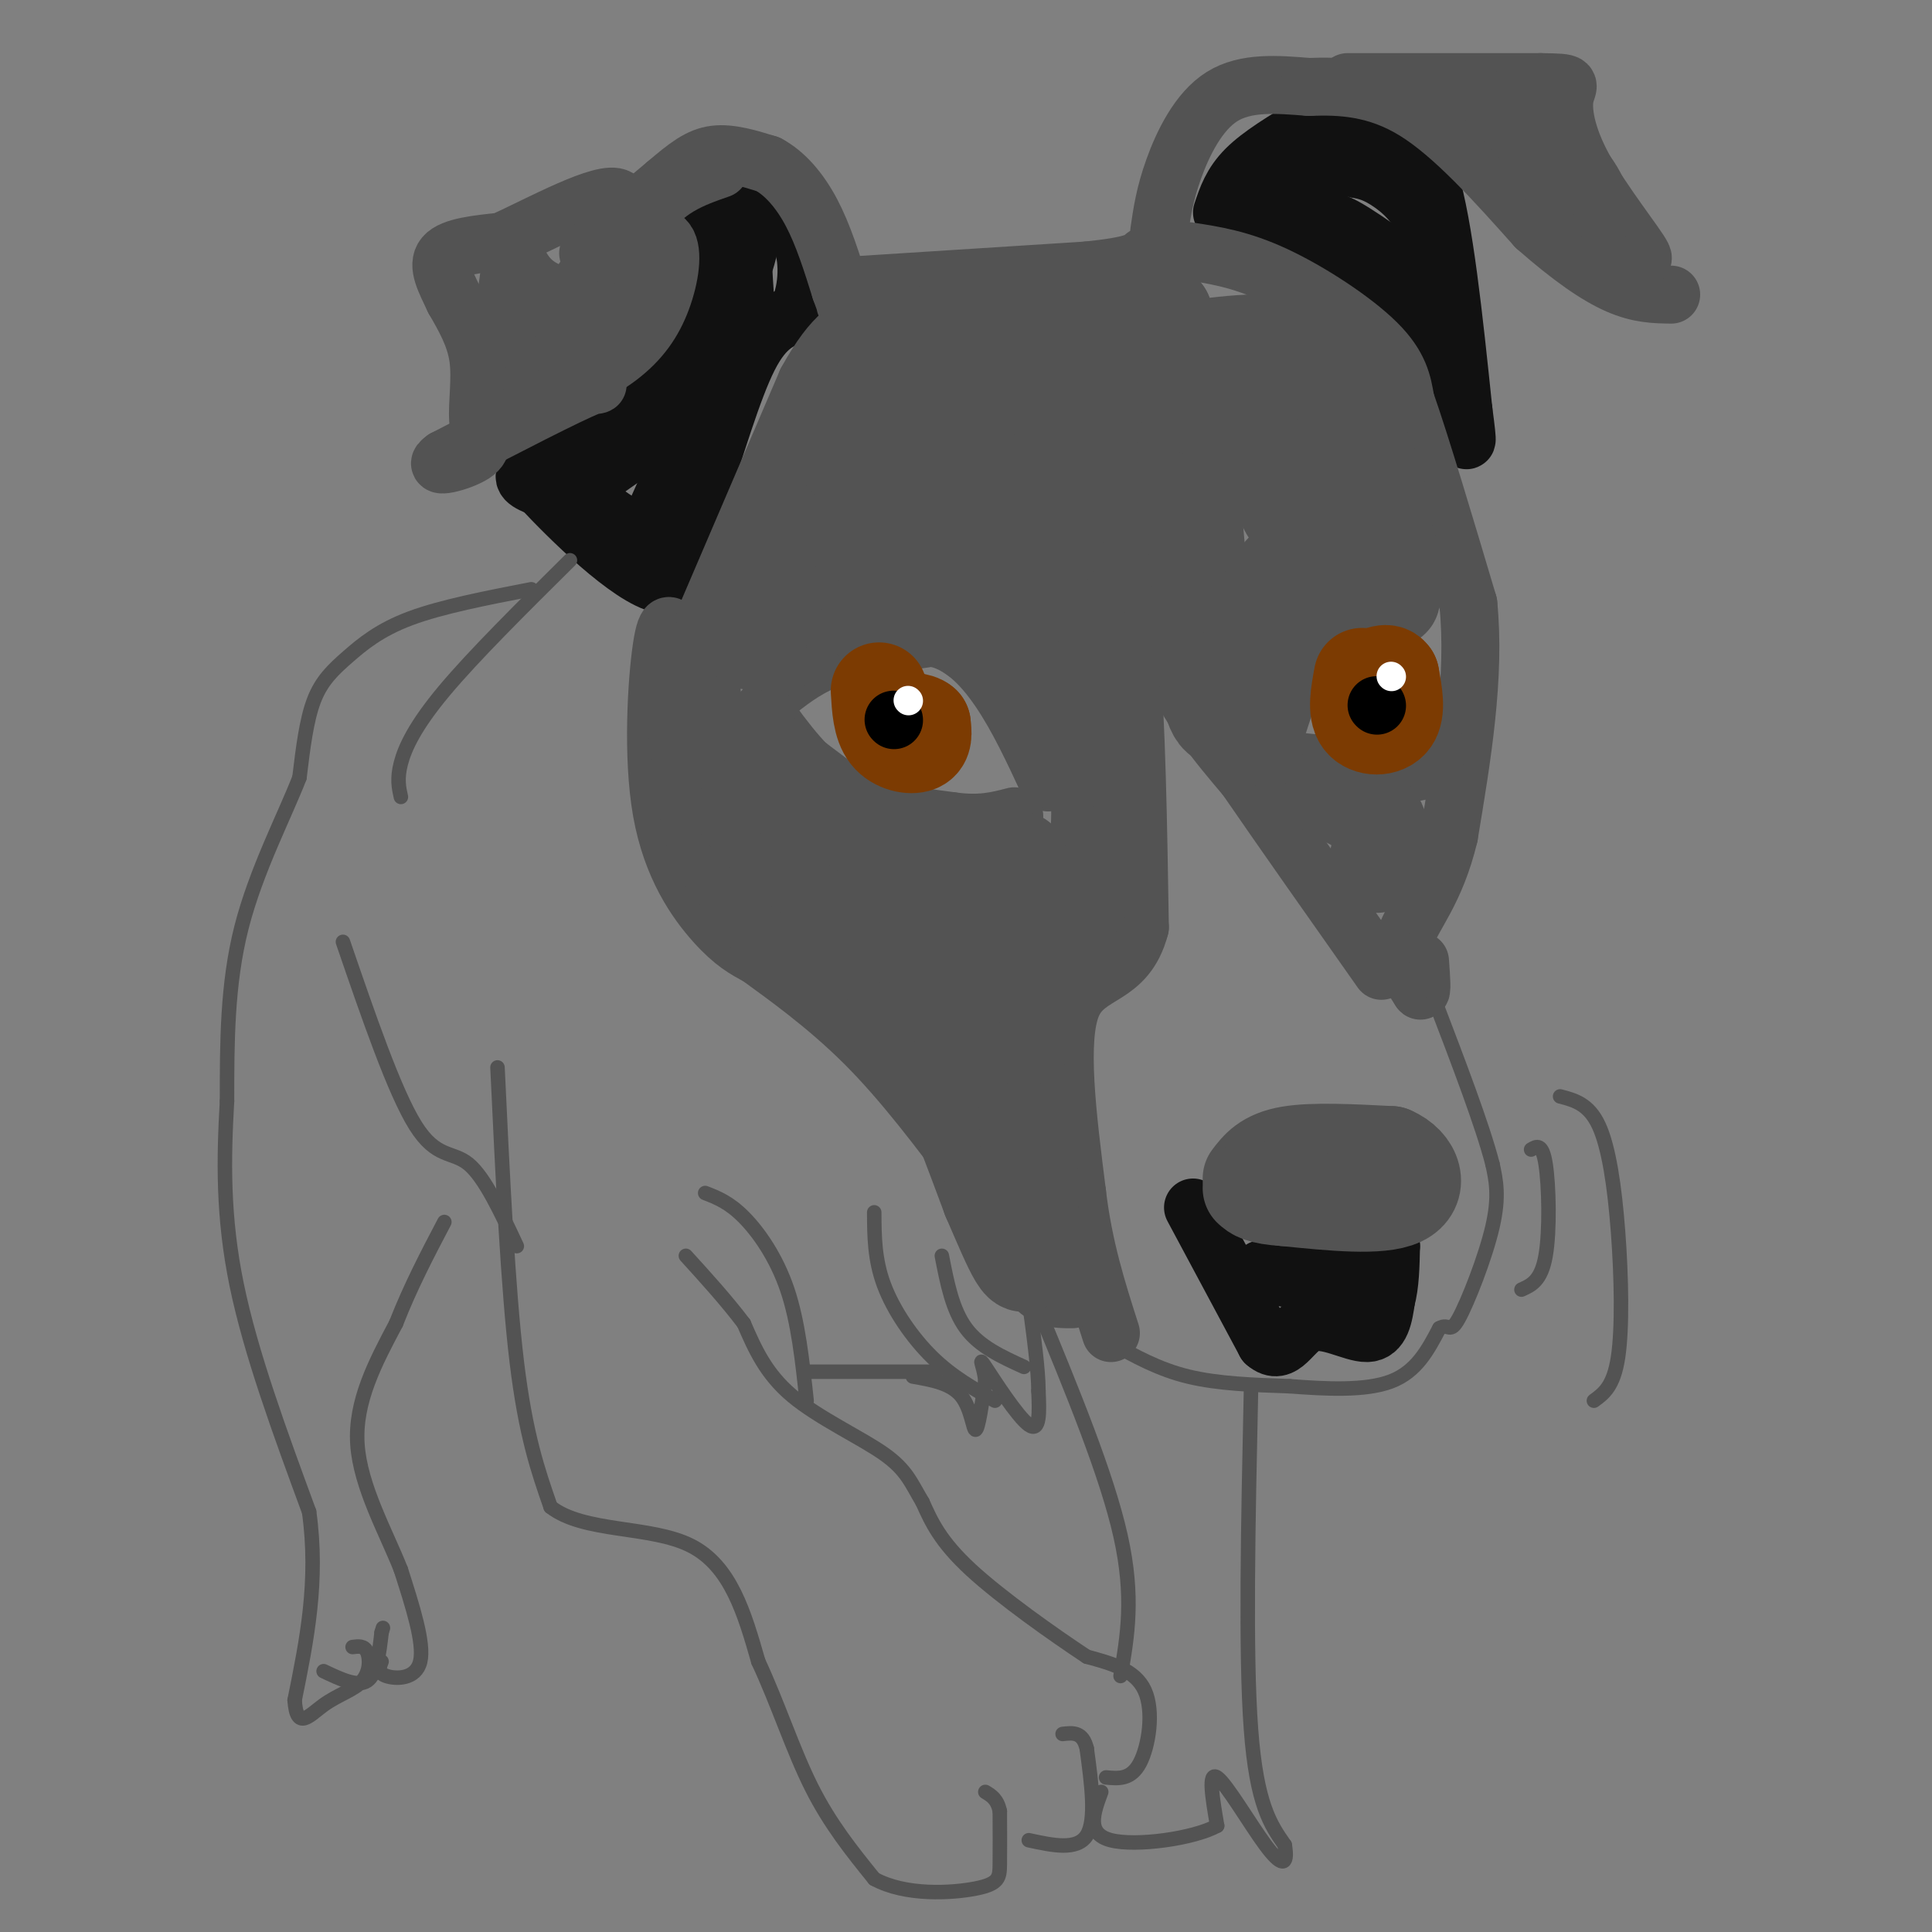 <svg viewBox='0 0 400 400' version='1.1' xmlns='http://www.w3.org/2000/svg' xmlns:xlink='http://www.w3.org/1999/xlink'><rect x="0" y="0" width="400" height="400" fill="#808080" stroke="none"/><g fill='none' stroke='#111111' stroke-width='12' stroke-linecap='round' stroke-linejoin='round'><path d='M153,40c-2.889,1.267 -5.778,2.533 -7,7c-1.222,4.467 -0.778,12.133 -2,18c-1.222,5.867 -4.111,9.933 -7,14'/><path d='M137,79c-2.310,4.000 -4.583,7.000 -10,10c-5.417,3.000 -13.976,6.000 -17,8c-3.024,2.000 -0.512,3.000 2,4'/><path d='M112,101c5.511,5.911 18.289,18.689 25,20c6.711,1.311 7.356,-8.844 8,-19'/><path d='M145,102c3.022,-8.778 6.578,-21.222 10,-28c3.422,-6.778 6.711,-7.889 10,-9'/><path d='M165,65c2.178,-4.333 2.622,-10.667 1,-15c-1.622,-4.333 -5.311,-6.667 -9,-9'/><path d='M157,41c-2.067,2.600 -2.733,13.600 -6,23c-3.267,9.400 -9.133,17.200 -15,25'/><path d='M136,89c-5.933,6.111 -13.267,8.889 -14,12c-0.733,3.111 5.133,6.556 11,10'/><path d='M133,111c5.333,-7.667 13.167,-31.833 21,-56'/><path d='M154,55c3.155,-10.167 0.542,-7.583 0,-3c-0.542,4.583 0.988,11.167 0,18c-0.988,6.833 -4.494,13.917 -8,21'/><path d='M146,91c-1.500,3.833 -1.250,2.917 -1,2'/><path d='M253,44c1.000,-3.000 2.000,-6.000 5,-9c3.000,-3.000 8.000,-6.000 13,-9'/><path d='M271,26c4.644,-1.622 9.756,-1.178 14,1c4.244,2.178 7.622,6.089 11,10'/><path d='M296,37c3.000,9.667 5.000,28.833 7,48'/><path d='M303,85c1.167,8.667 0.583,6.333 0,4'/><path d='M262,44c0.600,2.267 1.200,4.533 5,6c3.800,1.467 10.800,2.133 15,6c4.200,3.867 5.600,10.933 7,18'/><path d='M289,74c2.167,3.679 4.083,3.875 5,8c0.917,4.125 0.833,12.179 1,13c0.167,0.821 0.583,-5.589 1,-12'/><path d='M296,83c0.833,-7.786 2.417,-21.250 1,-30c-1.417,-8.750 -5.833,-12.786 -9,-15c-3.167,-2.214 -5.083,-2.607 -7,-3'/><path d='M281,35c-2.668,-0.971 -5.839,-1.900 -9,-2c-3.161,-0.100 -6.313,0.627 -8,3c-1.687,2.373 -1.911,6.392 0,8c1.911,1.608 5.955,0.804 10,0'/><path d='M274,44c2.800,2.844 4.800,9.956 5,11c0.200,1.044 -1.400,-3.978 -3,-9'/><path d='M276,46c2.333,0.333 9.667,5.667 17,11'/><path d='M247,250c0.000,0.000 15.000,28.000 15,28'/><path d='M262,278c3.690,3.226 5.417,-2.708 9,-4c3.583,-1.292 9.024,2.060 12,2c2.976,-0.060 3.488,-3.530 4,-7'/><path d='M287,269c0.833,-3.000 0.917,-7.000 1,-11'/><path d='M288,258c-2.333,-1.333 -8.667,0.833 -15,3'/><path d='M273,261c-5.578,0.778 -12.022,1.222 -12,2c0.022,0.778 6.511,1.889 13,3'/><path d='M274,266c2.833,0.333 3.417,-0.333 4,-1'/></g>
<g fill='none' stroke='#535353' stroke-width='12' stroke-linecap='round' stroke-linejoin='round'><path d='M149,35c-5.750,2.000 -11.500,4.000 -16,11c-4.500,7.000 -7.750,19.000 -11,31'/><path d='M122,77c-0.378,4.822 4.178,1.378 0,3c-4.178,1.622 -17.089,8.311 -30,15'/><path d='M92,95c-3.327,2.349 3.356,0.722 6,-1c2.644,-1.722 1.250,-3.541 1,-7c-0.250,-3.459 0.643,-8.560 0,-13c-0.643,-4.440 -2.821,-8.220 -5,-12'/><path d='M94,62c-1.756,-3.733 -3.644,-7.067 -2,-9c1.644,-1.933 6.822,-2.467 12,-3'/><path d='M104,50c7.733,-3.533 21.067,-10.867 24,-9c2.933,1.867 -4.533,12.933 -12,24'/><path d='M116,65c-4.356,6.667 -9.244,11.333 -11,9c-1.756,-2.333 -0.378,-11.667 1,-21'/><path d='M106,53c0.397,-2.426 0.890,2.010 4,5c3.110,2.990 8.837,4.536 13,2c4.163,-2.536 6.761,-9.153 8,-10c1.239,-0.847 1.120,4.077 1,9'/><path d='M132,59c1.188,1.660 3.659,1.311 -2,6c-5.659,4.689 -19.447,14.416 -20,14c-0.553,-0.416 12.128,-10.976 18,-18c5.872,-7.024 4.936,-10.512 4,-14'/><path d='M132,47c1.289,1.200 2.511,11.200 0,18c-2.511,6.800 -8.756,10.400 -15,14'/><path d='M117,79c-0.330,1.569 6.344,-1.507 11,-5c4.656,-3.493 7.292,-7.402 9,-12c1.708,-4.598 2.488,-9.885 1,-12c-1.488,-2.115 -5.244,-1.057 -9,0'/><path d='M129,50c-3.667,1.067 -8.333,3.733 -7,2c1.333,-1.733 8.667,-7.867 16,-14'/><path d='M138,38c4.222,-3.600 6.778,-5.600 10,-6c3.222,-0.400 7.111,0.800 11,2'/><path d='M159,34c3.444,1.822 6.556,5.378 9,10c2.444,4.622 4.222,10.311 6,16'/><path d='M174,60c1.167,3.167 1.083,3.083 1,3'/><path d='M240,48c0.556,-3.867 1.111,-7.733 3,-13c1.889,-5.267 5.111,-11.933 10,-15c4.889,-3.067 11.444,-2.533 18,-2'/><path d='M271,18c6.578,-0.267 14.022,0.067 22,5c7.978,4.933 16.489,14.467 25,24'/><path d='M318,47c7.178,6.311 12.622,10.089 17,12c4.378,1.911 7.689,1.956 11,2'/><path d='M279,17c0.000,0.000 40.000,0.000 40,0'/><path d='M319,17c7.298,0.080 5.544,0.279 5,3c-0.544,2.721 0.123,7.963 4,15c3.877,7.037 10.965,15.868 12,18c1.035,2.132 -3.982,-2.434 -9,-7'/><path d='M331,46c-5.333,-5.333 -14.167,-15.167 -23,-25'/><path d='M308,21c-0.111,-2.022 11.111,5.422 17,11c5.889,5.578 6.444,9.289 7,13'/><path d='M246,52c5.400,0.822 10.800,1.644 18,5c7.200,3.356 16.200,9.244 21,14c4.800,4.756 5.400,8.378 6,12'/><path d='M291,83c3.167,9.000 8.083,25.500 13,42'/><path d='M304,125c1.500,15.000 -1.250,31.500 -4,48'/><path d='M300,173c-2.756,11.644 -7.644,16.756 -9,21c-1.356,4.244 0.822,7.622 3,11'/><path d='M294,205c0.500,0.833 0.250,-2.583 0,-6'/><path d='M234,102c2.000,12.583 4.000,25.167 8,35c4.000,9.833 10.000,16.917 16,24'/><path d='M258,161c7.333,10.667 17.667,25.333 28,40'/><path d='M228,96c2.333,11.000 4.667,22.000 6,38c1.333,16.000 1.667,37.000 2,58'/><path d='M236,192c-2.844,10.844 -10.956,8.956 -14,16c-3.044,7.044 -1.022,23.022 1,39'/><path d='M223,247c1.333,11.333 4.167,20.167 7,29'/><path d='M140,132c-0.994,-2.357 -1.988,-4.714 -3,2c-1.012,6.714 -2.042,22.500 0,34c2.042,11.500 7.155,18.714 11,23c3.845,4.286 6.423,5.643 9,7'/><path d='M157,198c5.267,3.844 13.933,9.956 22,18c8.067,8.044 15.533,18.022 23,28'/><path d='M202,244c5.622,8.844 8.178,16.956 11,21c2.822,4.044 5.911,4.022 9,4'/><path d='M146,128c0.000,0.000 21.000,-49.000 21,-49'/><path d='M167,79c5.667,-10.333 9.333,-11.667 13,-13'/><path d='M178,59c0.000,0.000 47.000,-3.000 47,-3'/><path d='M225,56c9.833,-1.000 10.917,-2.000 12,-3'/><path d='M161,143c3.333,-2.583 6.667,-5.167 12,-7c5.333,-1.833 12.667,-2.917 20,-4'/><path d='M193,132c5.778,0.978 10.222,5.422 14,11c3.778,5.578 6.889,12.289 10,19'/><path d='M158,147c4.750,6.583 9.500,13.167 16,17c6.500,3.833 14.750,4.917 23,6'/><path d='M197,170c6.000,0.833 9.500,-0.083 13,-1'/><path d='M264,152c3.083,-9.583 6.167,-19.167 10,-24c3.833,-4.833 8.417,-4.917 13,-5'/><path d='M287,123c2.667,-0.833 2.833,-0.417 3,0'/><path d='M262,157c0.000,0.000 30.000,3.000 30,3'/><path d='M292,160c5.833,-0.500 5.417,-3.250 5,-6'/></g>
<g fill='none' stroke='#535353' stroke-width='3' stroke-linecap='round' stroke-linejoin='round'><path d='M118,116c-9.978,9.889 -19.956,19.778 -26,27c-6.044,7.222 -8.156,11.778 -9,15c-0.844,3.222 -0.422,5.111 0,7'/><path d='M110,122c-9.286,1.804 -18.571,3.607 -25,6c-6.429,2.393 -10.000,5.375 -13,8c-3.000,2.625 -5.429,4.893 -7,9c-1.571,4.107 -2.286,10.054 -3,16'/><path d='M62,161c-3.000,7.778 -9.000,19.222 -12,31c-3.000,11.778 -3.000,23.889 -3,36'/><path d='M47,228c-0.689,11.956 -0.911,23.844 2,38c2.911,14.156 8.956,30.578 15,47'/><path d='M64,313c2.000,14.333 -0.500,26.667 -3,39'/><path d='M61,352c0.435,6.470 3.024,3.147 6,1c2.976,-2.147 6.340,-3.116 8,-5c1.660,-1.884 1.617,-4.681 1,-6c-0.617,-1.319 -1.809,-1.159 -3,-1'/><path d='M67,346c3.500,1.667 7.000,3.333 9,2c2.000,-1.333 2.500,-5.667 3,-10'/><path d='M79,338c0.500,-1.667 0.250,-0.833 0,0'/><path d='M79,344c-0.444,1.178 -0.889,2.356 1,3c1.889,0.644 6.111,0.756 7,-3c0.889,-3.756 -1.556,-11.378 -4,-19'/><path d='M83,325c-2.978,-7.622 -8.422,-17.178 -9,-26c-0.578,-8.822 3.711,-16.911 8,-25'/><path d='M82,274c3.000,-7.667 6.500,-14.333 10,-21'/><path d='M71,195c5.333,15.533 10.667,31.067 15,38c4.333,6.933 7.667,5.267 11,8c3.333,2.733 6.667,9.867 10,17'/><path d='M103,221c1.083,22.917 2.167,45.833 4,61c1.833,15.167 4.417,22.583 7,30'/><path d='M114,312c6.911,5.378 20.689,3.822 29,8c8.311,4.178 11.156,14.089 14,24'/><path d='M157,344c4.044,8.667 7.156,18.333 11,26c3.844,7.667 8.422,13.333 13,19'/><path d='M181,389c6.464,3.560 16.125,2.958 21,2c4.875,-0.958 4.964,-2.274 5,-5c0.036,-2.726 0.018,-6.863 0,-11'/><path d='M207,375c-0.500,-2.500 -1.750,-3.250 -3,-4'/><path d='M213,381c5.000,1.083 10.000,2.167 12,-1c2.000,-3.167 1.000,-10.583 0,-18'/><path d='M225,362c-0.833,-3.500 -2.917,-3.250 -5,-3'/><path d='M229,368c2.578,0.244 5.156,0.489 7,-3c1.844,-3.489 2.956,-10.711 1,-15c-1.956,-4.289 -6.978,-5.644 -12,-7'/><path d='M225,343c-6.756,-4.467 -17.644,-12.133 -24,-18c-6.356,-5.867 -8.178,-9.933 -10,-14'/><path d='M191,311c-2.345,-3.893 -3.208,-6.625 -8,-10c-4.792,-3.375 -13.512,-7.393 -19,-12c-5.488,-4.607 -7.744,-9.804 -10,-15'/><path d='M154,274c-3.667,-4.833 -7.833,-9.417 -12,-14'/><path d='M146,247c2.467,0.956 4.933,1.911 8,5c3.067,3.089 6.733,8.311 9,15c2.267,6.689 3.133,14.844 4,23'/><path d='M167,284c0.000,0.000 27.000,0.000 27,0'/><path d='M189,285c3.933,0.689 7.867,1.378 10,4c2.133,2.622 2.467,7.178 3,7c0.533,-0.178 1.267,-5.089 2,-10'/><path d='M204,286c-0.202,-3.024 -1.708,-5.583 0,-3c1.708,2.583 6.631,10.310 9,12c2.369,1.690 2.185,-2.655 2,-7'/><path d='M215,288c0.000,-4.333 -1.000,-11.667 -2,-19'/><path d='M215,271c7.083,17.167 14.167,34.333 17,47c2.833,12.667 1.417,20.833 0,29'/><path d='M259,288c-0.583,27.167 -1.167,54.333 0,70c1.167,15.667 4.083,19.833 7,24'/><path d='M266,382c0.774,4.667 -0.792,4.333 -4,0c-3.208,-4.333 -8.060,-12.667 -10,-14c-1.940,-1.333 -0.970,4.333 0,10'/><path d='M252,378c-4.800,2.667 -16.800,4.333 -22,3c-5.200,-1.333 -3.600,-5.667 -2,-10'/><path d='M317,238c1.156,-0.689 2.311,-1.378 3,3c0.689,4.378 0.911,13.822 0,19c-0.911,5.178 -2.956,6.089 -5,7'/><path d='M323,227c2.958,0.768 5.917,1.536 8,6c2.083,4.464 3.292,12.625 4,22c0.708,9.375 0.917,19.964 0,26c-0.917,6.036 -2.958,7.518 -5,9'/><path d='M181,251c0.022,4.867 0.044,9.733 2,15c1.956,5.267 5.844,10.933 10,15c4.156,4.067 8.578,6.533 13,9'/><path d='M195,260c1.083,5.583 2.167,11.167 5,15c2.833,3.833 7.417,5.917 12,8'/><path d='M230,278c4.917,2.750 9.833,5.500 16,7c6.167,1.500 13.583,1.750 21,2'/><path d='M267,287c7.489,0.578 15.711,1.022 21,-1c5.289,-2.022 7.644,-6.511 10,-11'/><path d='M298,275c2.036,-1.179 2.125,1.375 4,-2c1.875,-3.375 5.536,-12.679 7,-19c1.464,-6.321 0.732,-9.661 0,-13'/><path d='M309,241c-2.000,-7.833 -7.000,-20.917 -12,-34'/><path d='M297,207c-2.000,-6.833 -1.000,-6.917 0,-7'/></g>
<g fill='none' stroke='#535353' stroke-width='20' stroke-linecap='round' stroke-linejoin='round'><path d='M143,140c1.178,11.511 2.356,23.022 4,30c1.644,6.978 3.756,9.422 7,12c3.244,2.578 7.622,5.289 12,8'/><path d='M166,190c5.200,2.133 12.200,3.467 19,13c6.800,9.533 13.400,27.267 20,45'/><path d='M205,248c4.933,11.400 7.267,17.400 8,11c0.733,-6.400 -0.133,-25.200 -1,-44'/><path d='M212,215c-1.190,-8.643 -3.667,-8.250 -1,-12c2.667,-3.750 10.476,-11.643 14,-20c3.524,-8.357 2.762,-17.179 2,-26'/><path d='M227,157c0.628,-8.131 1.199,-15.458 0,-20c-1.199,-4.542 -4.169,-6.300 -8,-9c-3.831,-2.700 -8.523,-6.343 -15,-9c-6.477,-2.657 -14.738,-4.329 -23,-6'/><path d='M181,113c-5.845,-1.905 -8.958,-3.667 -11,0c-2.042,3.667 -3.012,12.762 -5,17c-1.988,4.238 -4.994,3.619 -8,3'/><path d='M157,133c-2.341,0.132 -4.195,-1.037 -2,-8c2.195,-6.963 8.437,-19.721 12,-27c3.563,-7.279 4.447,-9.080 8,-12c3.553,-2.920 9.777,-6.960 16,-11'/><path d='M191,75c3.276,-2.110 3.466,-1.886 6,6c2.534,7.886 7.411,23.433 11,31c3.589,7.567 5.889,7.153 9,7c3.111,-0.153 7.032,-0.044 11,-4c3.968,-3.956 7.984,-11.978 12,-20'/><path d='M240,95c2.324,-3.231 2.134,-1.308 3,0c0.866,1.308 2.789,2.000 4,11c1.211,9.000 1.711,26.308 3,35c1.289,8.692 3.368,8.769 5,6c1.632,-2.769 2.816,-8.385 4,-14'/><path d='M259,133c1.556,-5.467 3.444,-12.133 8,-16c4.556,-3.867 11.778,-4.933 19,-6'/><path d='M286,111c3.429,3.131 2.500,13.958 2,13c-0.500,-0.958 -0.571,-13.702 -3,-23c-2.429,-9.298 -7.214,-15.149 -12,-21'/><path d='M273,80c-2.619,-5.436 -3.166,-8.526 -10,-9c-6.834,-0.474 -19.956,1.667 -26,3c-6.044,1.333 -5.012,1.859 -1,3c4.012,1.141 11.003,2.897 16,6c4.997,3.103 7.998,7.551 11,12'/><path d='M263,95c2.999,5.250 4.998,12.374 4,11c-0.998,-1.374 -4.991,-11.247 -8,-16c-3.009,-4.753 -5.033,-4.387 -17,-7c-11.967,-2.613 -33.876,-8.203 -45,-10c-11.124,-1.797 -11.464,0.201 -12,2c-0.536,1.799 -1.268,3.400 -2,5'/><path d='M183,80c-4.124,4.394 -13.435,12.879 -6,16c7.435,3.121 31.617,0.879 44,2c12.383,1.121 12.967,5.606 11,5c-1.967,-0.606 -6.483,-6.303 -11,-12'/><path d='M221,91c-7.321,-6.095 -20.125,-15.333 -24,-20c-3.875,-4.667 1.179,-4.762 10,-5c8.821,-0.238 21.411,-0.619 34,-1'/><path d='M241,65c1.244,4.111 -12.644,14.889 -19,24c-6.356,9.111 -5.178,16.556 -4,24'/><path d='M180,128c4.667,-1.583 9.333,-3.167 16,0c6.667,3.167 15.333,11.083 24,19'/><path d='M220,147c4.000,3.167 2.000,1.583 0,0'/><path d='M154,168c5.844,6.422 11.689,12.844 19,16c7.311,3.156 16.089,3.044 22,2c5.911,-1.044 8.956,-3.022 12,-5'/><path d='M207,181c2.721,-0.909 3.525,-0.680 3,-1c-0.525,-0.320 -2.378,-1.189 -5,1c-2.622,2.189 -6.014,7.435 -7,14c-0.986,6.565 0.432,14.447 -1,14c-1.432,-0.447 -5.716,-9.224 -10,-18'/><path d='M187,191c-8.356,-10.400 -24.244,-27.400 -30,-34c-5.756,-6.600 -1.378,-2.800 3,1'/><path d='M160,158c6.467,4.867 21.133,16.533 31,21c9.867,4.467 14.933,1.733 20,-1'/><path d='M276,164c3.750,1.750 7.500,3.500 9,6c1.500,2.500 0.750,5.750 0,9'/><path d='M259,244c1.583,-2.083 3.167,-4.167 8,-5c4.833,-0.833 12.917,-0.417 21,0'/><path d='M288,239c4.778,2.000 6.222,7.000 2,9c-4.222,2.000 -14.111,1.000 -24,0'/><path d='M266,248c-5.167,-0.333 -6.083,-1.167 -7,-2'/></g>
<g fill='none' stroke='#7C3B02' stroke-width='20' stroke-linecap='round' stroke-linejoin='round'><path d='M182,143c0.200,3.489 0.400,6.978 2,9c1.600,2.022 4.600,2.578 6,2c1.400,-0.578 1.200,-2.289 1,-4'/><path d='M191,150c-0.833,-0.833 -3.417,-0.917 -6,-1'/><path d='M282,140c-0.667,3.600 -1.333,7.200 0,9c1.333,1.800 4.667,1.800 6,0c1.333,-1.800 0.667,-5.400 0,-9'/><path d='M288,140c-0.833,-1.333 -2.917,-0.167 -5,1'/></g>
<g fill='none' stroke='#000000' stroke-width='12' stroke-linecap='round' stroke-linejoin='round'><path d='M285,146c0.000,0.000 0.100,0.100 0.1,0.1'/><path d='M185,149c0.000,0.000 0.100,0.100 0.1,0.1'/></g>
<g fill='none' stroke='#FFFFFF' stroke-width='6' stroke-linecap='round' stroke-linejoin='round'><path d='M188,145c0.000,0.000 0.100,0.100 0.1,0.1'/><path d='M288,140c0.000,0.000 0.100,0.100 0.1,0.1'/></g>
</svg>